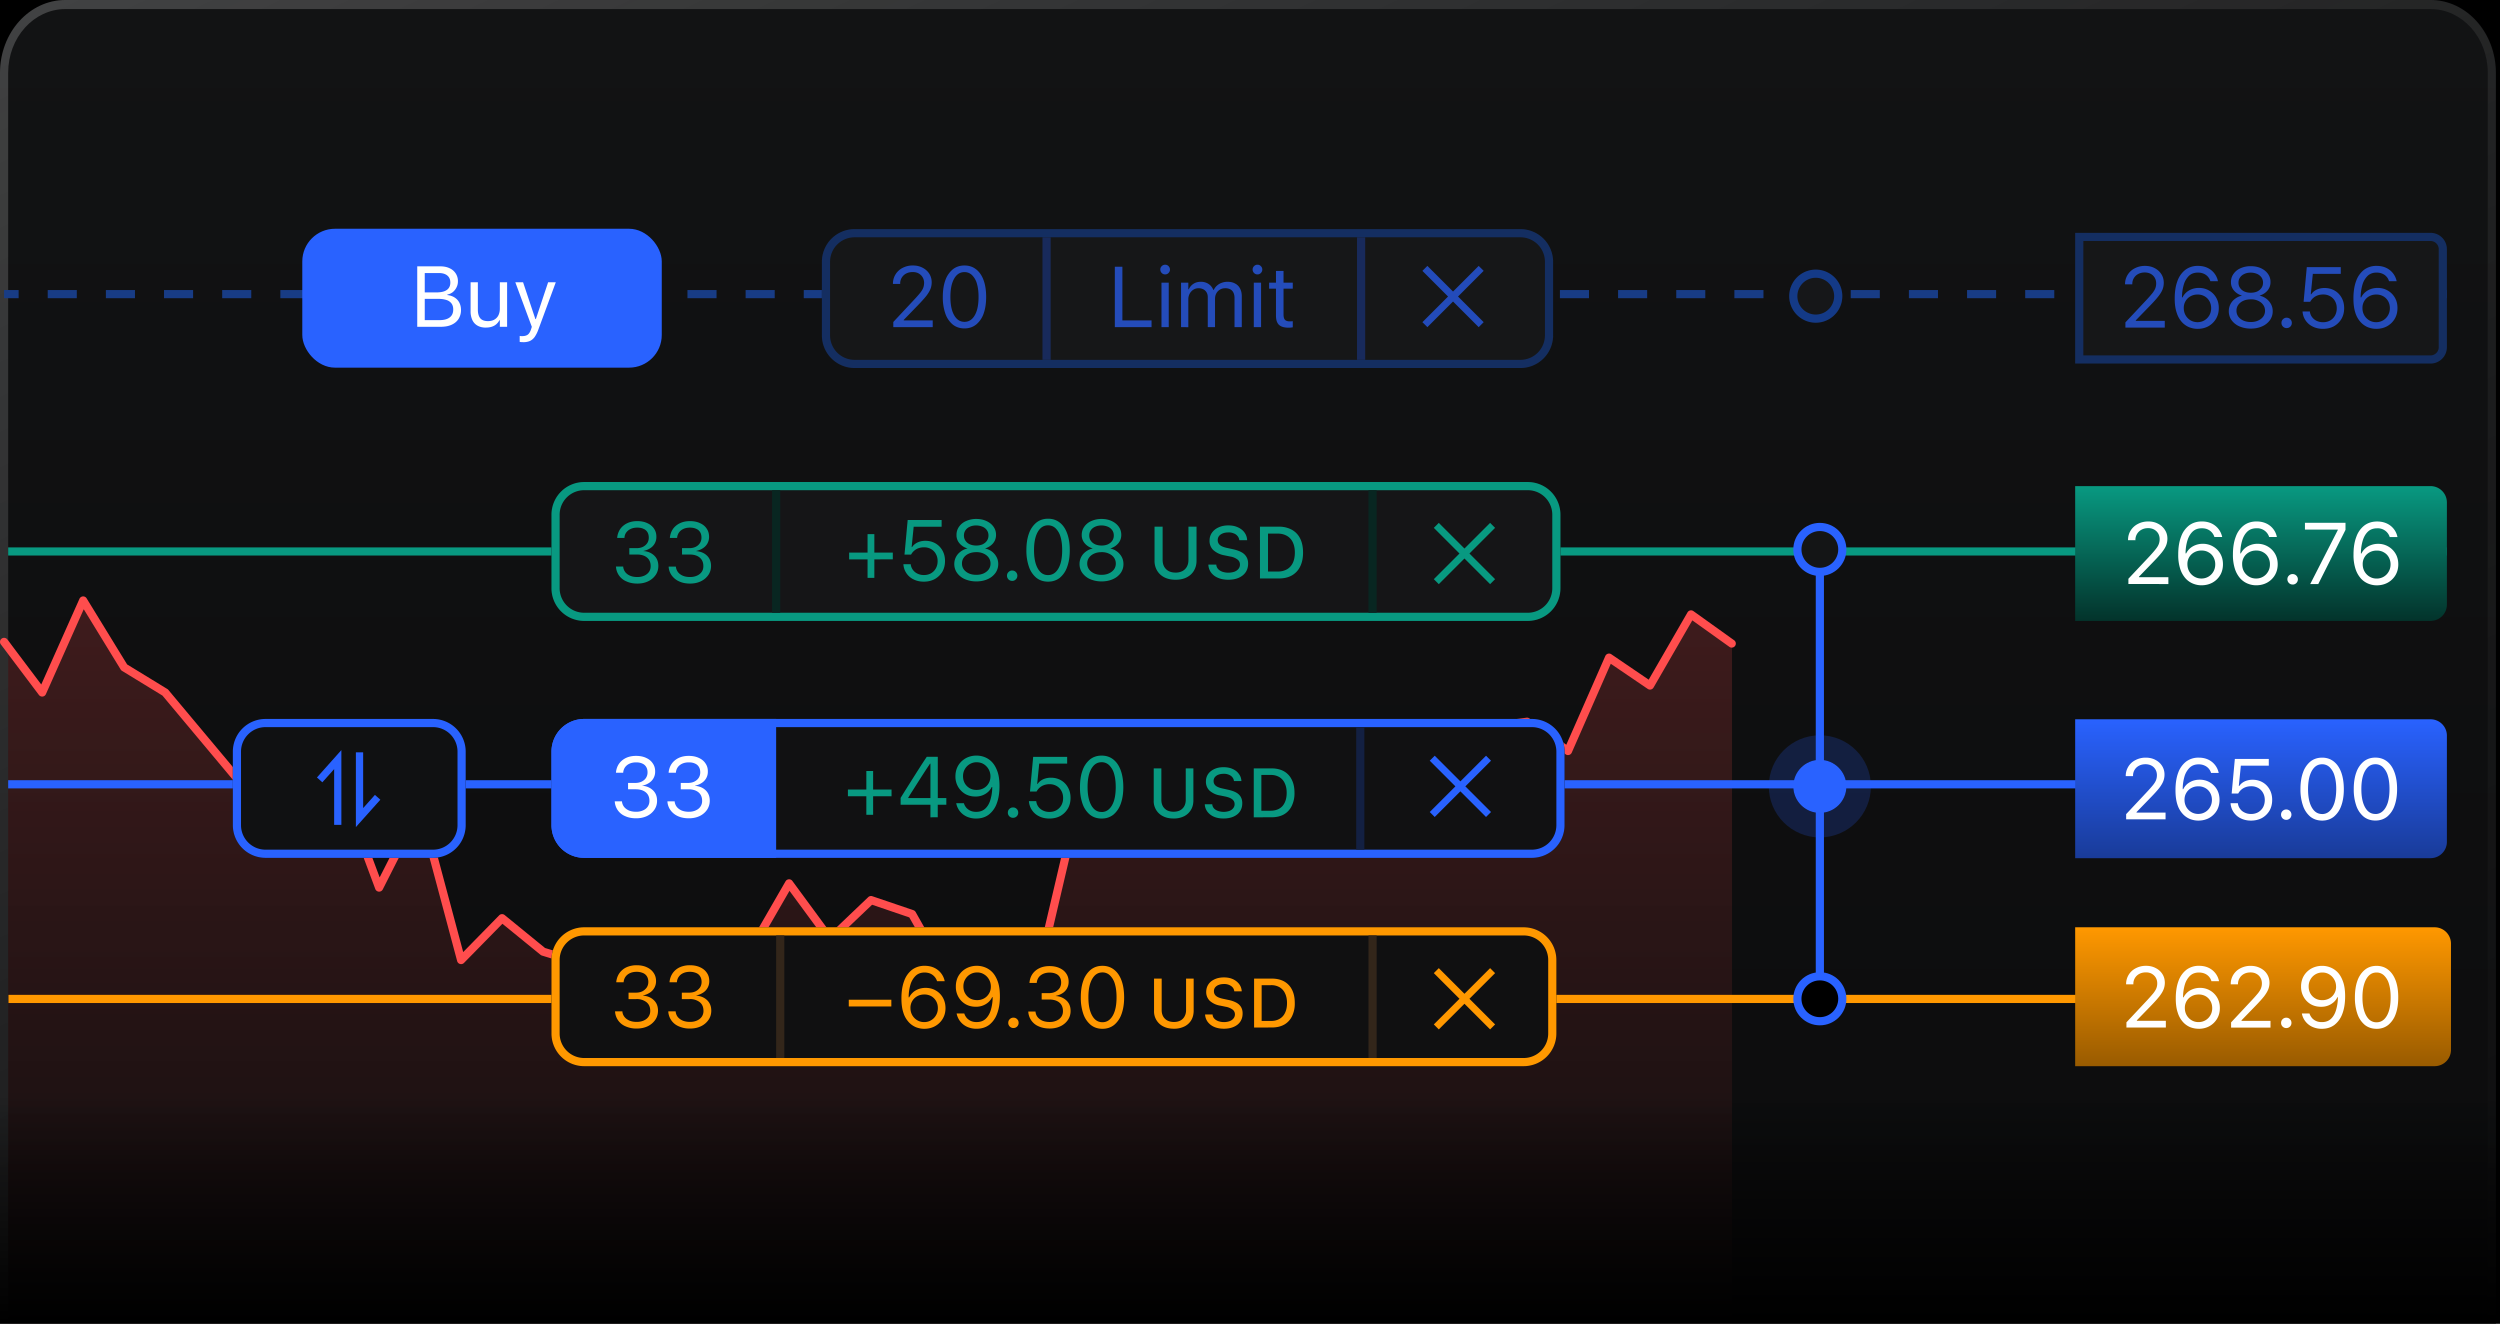 <svg xmlns="http://www.w3.org/2000/svg" width="612" height="324" fill="none" viewBox="0 0 612 324"><path fill="#000" d="M0 0h612v324H0z"/><path fill="url(#acxfwj5w4)" d="M0 18.04C0 8.08 7.16 0 16 0h579c8.84 0 16 8.08 16 18.04V345H0z"/><path fill="url(#bcxfwj5w4)" fill-opacity=".2" fill-rule="evenodd" d="M595 2.22H16C8.27 2.22 2 9.2 2 17.78v320h607v-320c0-8.6-6.27-15.56-14-15.56M16 0C7.16 0 0 7.96 0 17.78V340h611V17.78C611 7.96 603.84 0 595 0z"/><path fill="url(#ccxfwj5w4)" fill-opacity=".2" d="M10.32 169.55 2 156.65V372h422V157.6l-10.06-7.18-10.06 17.43-10.06-6.84-10.06 22.9-10.06-7.18-10.07 1.37-10.06 11.27-10.06-1.02-10.06 12.98-10.06-9.3-10.06 2.74-10.06-2.73-10.06 5.53-10.06 6.16-10.06.2-10.07-5.13-10.06 42.85-10.06-5.46-10.06 5.47-10.06-17.77-10.06-3.42-10.06 9.57-10.06-13.67-10.06 17.43-10.06-.69-10.07 13.06-10.06-6.84-10.06-3.14-10.06-3.08-10.06-8.2-10.06 10.25-10.06-37.59-10.06 19.82-10.06-27-10.07-11.71L61.8 196.2l-21.3-26.66-10.05-6.15L20.39 147z"/><path fill="#FF4D4D" d="M20.3 146a1 1 0 0 1 .91.48l9.91 16.17 9.83 6.01a1 1 0 0 1 .25.21l21.32 25.48 9.33-17.2a1 1 0 0 1 1.67-.15l10.03 12.7a1 1 0 0 1 .15.28l9.24 24.8 9-17.74a1 1 0 0 1 1.87.2l9.58 35.82 8.8-8.98a1 1 0 0 1 1.36-.07l9.88 8.06 9.85 3.01 10.04 3.14a1 1 0 0 1 .26.13l9.26 6.3 9.46-12.3a1 1 0 0 1 .86-.38l9.41.64 9.73-16.86a1 1 0 0 1 1.67-.1l9.37 12.74 9.2-8.77a1 1 0 0 1 1.02-.22l10.04 3.41a1 1 0 0 1 .55.45l9.55 16.89 9.17-4.99a1 1 0 0 1 .95 0l8.89 4.83 9.74-41.5a1 1 0 0 1 1.42-.66l9.82 5 9.51-.2 9.8-6 .05-.02 10.03-5.52a1 1 0 0 1 .75-.1l9.77 2.66 9.77-2.65a1 1 0 0 1 .95.23l9.23 8.54 9.37-12.1a1 1 0 0 1 .9-.39l9.52.97 9.7-10.87a1 1 0 0 1 .6-.33l10.04-1.36a1 1 0 0 1 .72.18l9.03 6.44 9.55-21.72a1 1 0 0 1 1.47-.43l9.15 6.22 9.5-16.47a1 1 0 0 1 1.45-.31l10.03 7.18a1 1 0 0 1-1.16 1.62l-9.14-6.53-9.49 16.44a1 1 0 0 1-1.43.33l-9.04-6.15-9.55 21.75a1 1 0 0 1-1.5.42l-9.71-6.94-9.28 1.27-9.79 10.98a1 1 0 0 1-.85.33l-9.48-.97-9.7 12.52a1 1 0 0 1-1.46.13l-9.63-8.9-9.5 2.58a1 1 0 0 1-.53 0l-9.65-2.63-9.66 5.32-10.02 6.13a1 1 0 0 1-.5.15l-10.03.2a1 1 0 0 1-.48-.1l-8.9-4.54-9.74 41.54a1 1 0 0 1-1.45.65l-9.56-5.2-9.56 5.2a1 1 0 0 1-1.35-.4l-9.85-17.4-9.1-3.1-9.6 9.14a1 1 0 0 1-1.5-.13l-9.12-12.41-9.27 16.07a1 1 0 0 1-.94.5l-9.5-.65-9.71 12.61a1 1 0 0 1-1.35.22l-9.92-6.74-9.89-3.1-10.03-3.07a1 1 0 0 1-.34-.18l-9.33-7.6-9.4 9.58a1 1 0 0 1-1.68-.45l-9.36-35-8.85 17.46a1 1 0 0 1-1.83-.1l-9.98-26.8-9-11.4-9.32 17.17a1 1 0 0 1-1.64.17l-22.16-26.49-9.9-6.05a1 1 0 0 1-.33-.33l-9.04-14.76-9.26 20.78a1 1 0 0 1-1.72.2L.2 157.74a1 1 0 0 1 1.6-1.2l8.3 11.02 9.35-20.97a1 1 0 0 1 .84-.59"/><path fill="#2962FF" d="M444.5 140h2v103h-2z"/><path fill="#2962FF" d="M2 191h594v2H2z"/><path fill="#101112" d="M57 184a8 8 0 0 1 8-8h41a8 8 0 0 1 8 8v18a8 8 0 0 1-8 8H65a8 8 0 0 1-8-8z"/><path fill="#2962FF" fill-rule="evenodd" d="M106 178H65a6 6 0 0 0-6 6v18a6 6 0 0 0 6 6h41a6 6 0 0 0 6-6v-18a6 6 0 0 0-6-6m-41-2a8 8 0 0 0-8 8v18a8 8 0 0 0 8 8h41a8 8 0 0 0 8-8v-18a8 8 0 0 0-8-8z"/><path fill="#2962FF" d="m83.57 183.62-5.98 6.7 1.32 1.19 2.89-3.23v13.64h1.77zM87.12 202.47l5.99-6.7-1.33-1.18-2.88 3.23v-13.65h-1.78z"/><path fill="#111112" d="M135 184a8 8 0 0 1 8-8h232a8 8 0 0 1 8 8v18a8 8 0 0 1-8 8H143a8 8 0 0 1-8-8z"/><path fill="#2962FF" fill-rule="evenodd" d="M375 178H143a6 6 0 0 0-6 6v18a6 6 0 0 0 6 6h232a6 6 0 0 0 6-6v-18a6 6 0 0 0-6-6m-232-2a8 8 0 0 0-8 8v18a8 8 0 0 0 8 8h232a8 8 0 0 0 8-8v-18a8 8 0 0 0-8-8z"/><path fill="#2962FF" d="M135 184a8 8 0 0 1 8-8h47v34h-47a8 8 0 0 1-8-8z"/><path fill="#fff" d="M155.72 200.32q-1.53 0-2.66-.52a4.11 4.11 0 0 1-2.56-3.52l-.02-.12h1.78v.1q.1.73.53 1.28.45.55 1.2.88.75.3 1.73.3a4 4 0 0 0 1.7-.34q.75-.33 1.15-.93.41-.6.41-1.38v-.02q0-1.37-.91-2.1-.9-.73-2.46-.73h-1.86v-1.56h1.78q.88 0 1.56-.33.68-.34 1.05-.91.38-.59.38-1.33v-.02q0-.78-.33-1.32a2 2 0 0 0-.96-.83q-.63-.3-1.53-.29-.87 0-1.56.3-.67.3-1.08.83-.41.55-.5 1.3v.1h-1.78l.01-.1q.13-1.22.76-2.12.65-.9 1.7-1.4 1.07-.5 2.45-.5 1.43 0 2.46.49 1.06.47 1.63 1.34.6.85.59 1.98v.02a3.2 3.2 0 0 1-1.51 2.8q-.71.47-1.63.66v.04a4 4 0 0 1 2.61 1.1q1 .96 1 2.53v.03q0 1.23-.66 2.2a4.6 4.6 0 0 1-1.82 1.54q-1.17.55-2.65.55M168.62 200.32q-1.52 0-2.66-.52a4.5 4.5 0 0 1-1.8-1.44 4 4 0 0 1-.77-2.08v-.12h1.77v.1q.1.73.53 1.28.45.55 1.2.88.75.3 1.73.3t1.7-.34q.75-.33 1.15-.93.41-.6.41-1.38v-.02q0-1.37-.91-2.1-.9-.73-2.46-.73h-1.86v-1.56h1.78q.87 0 1.56-.33.67-.34 1.05-.91.38-.59.38-1.33v-.02q0-.78-.33-1.32a2 2 0 0 0-.96-.83q-.63-.3-1.53-.29-.87 0-1.56.3-.67.3-1.08.83-.41.55-.5 1.3v.1h-1.78v-.1q.14-1.22.77-2.12.65-.9 1.7-1.4 1.07-.5 2.45-.5 1.42 0 2.46.49 1.06.47 1.63 1.34.6.85.59 1.98v.02a3.2 3.2 0 0 1-1.51 2.8q-.71.47-1.63.66v.04q1.62.14 2.61 1.1 1 .96 1 2.53v.03a4 4 0 0 1-.66 2.2 4.6 4.6 0 0 1-1.82 1.54q-1.17.55-2.65.55"/><path fill="#089981" d="M207.57 194.93v-1.66h10.68v1.66zm4.51 4.53v-10.72h1.66v10.72zM227.77 200.08V197h-7.3v-1.68a847 847 0 0 1 5.11-8.1q.65-1 1.29-1.95h2.7v10.09h2.09V197h-2.1v3.06zm-5.44-4.71h5.44v-8.43h-.1l-1.06 1.6-1.08 1.67-2.16 3.4q-.54.83-1.04 1.67zM239.09 184.97q1.02 0 2 .39a5 5 0 0 1 1.8 1.25q.8.87 1.3 2.3.49 1.4.49 3.5v.02q0 2.5-.69 4.3a6 6 0 0 1-1.95 2.7q-1.27.95-3.07.95a5.5 5.5 0 0 1-2.26-.45 4.5 4.5 0 0 1-2.6-3.17l-.03-.13h1.87l.04.11q.22.62.64 1.07.42.44 1.01.69t1.35.24q1.35 0 2.2-.79.84-.78 1.24-2.09a11 11 0 0 0 .47-3.1v-.25l-.44-2.45q0-.97-.45-1.75t-1.2-1.25q-.75-.45-1.7-.46a3.3 3.3 0 0 0-2.91 1.67q-.45.77-.45 1.72v.03q0 .96.43 1.73.43.75 1.18 1.19t1.72.43q.96 0 1.72-.42.77-.43 1.21-1.18.45-.75.45-1.7v-.01h.6v2.6h-.29q-.28.63-.84 1.16a4.5 4.5 0 0 1-3.17 1.17q-1.4 0-2.5-.64a5 5 0 0 1-1.73-1.76 5 5 0 0 1-.64-2.53v-.02q0-1.47.67-2.62a5 5 0 0 1 1.85-1.8 5.4 5.4 0 0 1 2.68-.65M247.99 200.2a1.25 1.25 0 0 1-1.27-1.27q0-.54.37-.9.38-.37.9-.37.53 0 .9.36.37.38.37.9a1.25 1.25 0 0 1-1.27 1.28M256.88 200.38q-1.4 0-2.48-.54a4.39 4.39 0 0 1-2.51-3.61l-.02-.11h1.8l.01.08q.1.72.52 1.3a3 3 0 0 0 1.13.92q.7.34 1.57.34.99 0 1.74-.43.75-.45 1.18-1.2.43-.77.43-1.77v-.02q0-.97-.43-1.74a3 3 0 0 0-1.18-1.2 3.4 3.4 0 0 0-1.7-.43 4 4 0 0 0-1.38.23 3.3 3.3 0 0 0-1.8 1.56h-1.62l.78-8.48h8.32v1.65h-6.84l-.5 4.98h.1q.34-.5.84-.84t1.1-.51q.63-.18 1.3-.18 1.41 0 2.5.64 1.09.63 1.7 1.75.63 1.11.63 2.54v.02q0 1.49-.67 2.63a5 5 0 0 1-1.83 1.79q-1.17.63-2.7.63M269.68 200.38q-1.67 0-2.85-.93a6 6 0 0 1-1.82-2.67 12 12 0 0 1-.63-4.1v-.02q0-2.37.63-4.09a6 6 0 0 1 1.82-2.66q1.19-.94 2.85-.94 1.65 0 2.85.94 1.19.94 1.82 2.66t.64 4.1v.01q0 2.37-.64 4.1a6 6 0 0 1-1.82 2.67q-1.2.93-2.85.93m0-1.6q1.08 0 1.85-.75.78-.75 1.2-2.1.4-1.38.4-3.25v-.02q0-1.88-.4-3.23a4.7 4.7 0 0 0-1.2-2.1 2.6 2.6 0 0 0-1.85-.74q-1.1 0-1.86.74-.76.75-1.18 2.1-.4 1.35-.4 3.23v.02q0 1.88.4 3.24.42 1.37 1.18 2.11.76.75 1.86.74M287.29 200.37q-1.5 0-2.59-.56a4.1 4.1 0 0 1-2.27-3.86v-7.85h1.87v7.7q0 .87.35 1.53.36.65 1.02 1.02.68.36 1.62.36.96 0 1.62-.36.66-.37 1.01-1.02.35-.66.35-1.52v-7.71h1.87v7.85q0 1.32-.6 2.31a4 4 0 0 1-1.66 1.55 5.6 5.6 0 0 1-2.59.56M299.54 200.37q-1.35 0-2.36-.43a4 4 0 0 1-1.58-1.2q-.58-.76-.67-1.76v-.1h1.83v.08q.07.54.43.94.37.4 1 .62a4.3 4.3 0 0 0 2.78-.01q.6-.24.92-.67.34-.42.34-.97 0-.7-.52-1.15-.53-.46-1.71-.72l-1.31-.27a5 5 0 0 1-2.65-1.24 3 3 0 0 1-.83-2.18q0-1.05.55-1.84.56-.78 1.54-1.22.97-.45 2.25-.44 1.26 0 2.21.44.96.42 1.5 1.18.57.75.63 1.68v.1h-1.81l-.02-.1a1.7 1.7 0 0 0-.4-.87q-.33-.39-.87-.6a3 3 0 0 0-1.27-.21q-.7 0-1.24.21a2 2 0 0 0-.87.6 1.5 1.5 0 0 0-.32.97q0 .67.5 1.12.52.44 1.68.69l1.3.29q1.26.27 2.04.7.78.44 1.14 1.1.36.63.36 1.52 0 1.15-.56 2-.55.82-1.59 1.28-1.02.45-2.42.46M306.92 200.08V188.1h4.32q1.79 0 3.05.7a4.7 4.7 0 0 1 1.92 2.04q.68 1.32.68 3.2v.03a7 7 0 0 1-.68 3.24 4.7 4.7 0 0 1-1.92 2.06q-1.25.7-3.05.7zm1.86-1.62h2.26q1.25 0 2.13-.51.89-.51 1.34-1.5.47-.98.47-2.36v-.02q0-1.37-.48-2.35a3.3 3.3 0 0 0-1.34-1.5 4 4 0 0 0-2.12-.51h-2.26z"/><path fill="#2962FF" d="m365 186.22-1.22-1.22-6.28 6.28-6.28-6.28-1.22 1.22 6.28 6.28-6.28 6.28 1.22 1.22 6.28-6.28 6.28 6.28 1.22-1.22-6.28-6.28z"/><path fill="#132042" d="M332 178h2v30h-2z"/><circle cx="445.5" cy="192.5" r="9.5" stroke="#2962FF" stroke-width="6" opacity=".2"/><circle cx="445.5" cy="192.5" r="5.5" fill="#2962FF" stroke="#2962FF" stroke-width="2"/><path fill="url(#dcxfwj5w4)" d="M508 176.08h87a4 4 0 0 1 4 4v26a4 4 0 0 1-4 4h-87z"/><path fill="#fff" d="M520.48 200.58v-1.28l5.08-5.42a32 32 0 0 0 1.5-1.7q.54-.68.74-1.22.21-.55.21-1.18v-.02q0-.77-.35-1.38t-.97-.95-1.47-.35q-.9 0-1.59.37a2.7 2.7 0 0 0-1.46 2.51v.03h-1.77l-.02-.03a4.3 4.3 0 0 1 2.4-3.9 5.3 5.3 0 0 1 2.5-.59q1.32 0 2.35.54 1.05.54 1.64 1.47.6.93.6 2.12v.02q0 .84-.29 1.6-.3.78-1.03 1.73-.75.94-2.1 2.32l-3.91 4.03.49-.95v.95l-.48-.38h7.58v1.66zm17.66.3q-1.02 0-2.02-.38a5 5 0 0 1-1.79-1.26 6 6 0 0 1-1.3-2.28q-.47-1.43-.47-3.51v-.02q0-2.51.67-4.29a6 6 0 0 1 1.95-2.72 5 5 0 0 1 3.09-.95q1.25 0 2.24.45a4.6 4.6 0 0 1 2.6 3.17l.04.13h-1.87l-.04-.1a2.84 2.84 0 0 0-1.65-1.75q-.6-.26-1.34-.26-1.36 0-2.2.8a5 5 0 0 0-1.26 2.08 11 11 0 0 0-.46 3.11v.25l.44 2.45q0 .96.44 1.75.45.78 1.21 1.24t1.7.46 1.7-.45q.76-.44 1.2-1.22.45-.78.46-1.72v-.02q0-.97-.43-1.74-.42-.75-1.18-1.18a3.4 3.4 0 0 0-1.72-.43q-.96 0-1.73.43a3.2 3.2 0 0 0-1.65 2.87h-.62v-2.6h.31q.3-.62.84-1.15.57-.52 1.37-.85a5 5 0 0 1 1.8-.32 4.8 4.8 0 0 1 4.24 2.4q.63 1.1.63 2.53v.02q0 1.46-.67 2.61a5 5 0 0 1-1.85 1.8q-1.17.65-2.68.65m12.9 0q-1.39 0-2.48-.54a4.39 4.39 0 0 1-2.51-3.6l-.01-.12h1.8v.08q.1.72.53 1.3.42.6 1.13.92.69.34 1.56.34.99 0 1.75-.43.75-.45 1.18-1.2.42-.77.43-1.77v-.02q0-.97-.43-1.74a3 3 0 0 0-1.18-1.2 3.4 3.4 0 0 0-1.71-.43q-.75 0-1.38.23a3.3 3.3 0 0 0-1.8 1.56h-1.61l.78-8.48h8.31v1.65h-6.84l-.5 4.98h.11q.34-.5.83-.84.5-.34 1.11-.51.62-.18 1.3-.18 1.4 0 2.5.64 1.08.63 1.7 1.75.62 1.11.62 2.54v.02q0 1.49-.66 2.63a5 5 0 0 1-1.84 1.79q-1.17.63-2.69.63m8.63-.18q-.52 0-.9-.37a1.3 1.3 0 0 1-.37-.9q0-.54.37-.9.38-.37.9-.37t.9.36q.37.38.37.9a1.25 1.25 0 0 1-1.27 1.28m8.79.18q-1.66 0-2.86-.93a6 6 0 0 1-1.81-2.67 12 12 0 0 1-.64-4.1v-.02q0-2.37.64-4.09a6 6 0 0 1 1.81-2.66q1.2-.94 2.86-.94 1.65 0 2.84.94 1.2.94 1.83 2.66t.64 4.1v.01q0 2.37-.64 4.1a6 6 0 0 1-1.83 2.67q-1.19.93-2.84.93m0-1.6q1.08 0 1.85-.75.78-.75 1.19-2.1.4-1.38.41-3.25v-.02q0-1.88-.41-3.23a4.7 4.7 0 0 0-1.19-2.1 2.6 2.6 0 0 0-1.85-.74q-1.1 0-1.86.74-.76.75-1.18 2.1-.4 1.35-.41 3.23v.02q0 1.88.4 3.24.42 1.37 1.19 2.12.76.73 1.86.73m13.04 1.6q-1.66 0-2.85-.93a6 6 0 0 1-1.82-2.67 12 12 0 0 1-.63-4.1v-.02q0-2.37.63-4.09a6 6 0 0 1 1.82-2.66q1.19-.94 2.85-.94 1.65 0 2.85.94t1.82 2.66q.64 1.72.64 4.1v.01q0 2.37-.64 4.1a6 6 0 0 1-1.82 2.67q-1.2.93-2.85.93m0-1.6q1.08 0 1.85-.75.78-.75 1.2-2.1.4-1.38.4-3.25v-.02q0-1.88-.4-3.23a4.7 4.7 0 0 0-1.2-2.1 2.6 2.6 0 0 0-1.85-.74q-1.1 0-1.86.74-.76.75-1.18 2.1-.4 1.35-.4 3.23v.02q0 1.88.4 3.24.42 1.37 1.18 2.12.77.73 1.86.73"/><path fill="#FF9800" d="M2.08 243.54h596v2h-596z"/><path fill="#101011" d="M135 235a8 8 0 0 1 8-8h230a8 8 0 0 1 8 8v18a8 8 0 0 1-8 8H143a8 8 0 0 1-8-8z"/><path fill="#FF9800" fill-rule="evenodd" d="M373 229H143a6 6 0 0 0-6 6v18a6 6 0 0 0 6 6h230a6 6 0 0 0 6-6v-18a6 6 0 0 0-6-6m-230-2a8 8 0 0 0-8 8v18a8 8 0 0 0 8 8h230a8 8 0 0 0 8-8v-18a8 8 0 0 0-8-8z"/><path fill="#33261A" d="M190 229h2v30h-2zM335 229h2v30h-2z"/><path fill="#FF9800" d="M155.87 251.79a6.4 6.4 0 0 1-2.7-.53 4.17 4.17 0 0 1-2.6-3.57l-.01-.12h1.8v.1q.09.75.54 1.3.45.56 1.21.88t1.76.31q.98 0 1.73-.34t1.16-.94q.42-.62.42-1.4v-.03q0-1.38-.93-2.12a3.8 3.8 0 0 0-2.5-.75h-1.88V243h1.8q.9 0 1.58-.33a3 3 0 0 0 1.07-.93q.39-.6.39-1.34v-.02q0-.79-.33-1.34a2 2 0 0 0-.98-.84 4 4 0 0 0-1.55-.3q-.89 0-1.58.3t-1.1.85-.5 1.3l-.01.11h-1.8v-.1q.14-1.23.78-2.14a4.4 4.4 0 0 1 1.72-1.43 6 6 0 0 1 2.49-.5q1.44 0 2.5.5 1.06.48 1.65 1.36.6.86.6 2v.02a3.3 3.3 0 0 1-1.54 2.84 5 5 0 0 1-1.65.68v.04q1.65.14 2.65 1.11 1.02.97 1.02 2.57v.02q0 1.25-.68 2.24a4.7 4.7 0 0 1-1.85 1.56q-1.18.56-2.68.56M168.9 251.79a6.4 6.4 0 0 1-2.7-.53 4.17 4.17 0 0 1-2.6-3.57v-.12h1.8v.1q.1.75.53 1.3.47.56 1.22.88.76.31 1.76.31.99 0 1.72-.34.76-.34 1.17-.94.41-.62.41-1.4v-.03q0-1.38-.92-2.12a3.8 3.8 0 0 0-2.5-.75h-1.88V243h1.8q.9 0 1.58-.33a3 3 0 0 0 1.07-.93q.39-.6.39-1.34v-.02q0-.79-.34-1.34a2 2 0 0 0-.97-.84 4 4 0 0 0-1.55-.3q-.9 0-1.58.3-.7.3-1.1.85-.42.55-.5 1.3l-.01.11h-1.8v-.1q.14-1.23.78-2.14a4.4 4.4 0 0 1 1.72-1.43 6 6 0 0 1 2.49-.5q1.44 0 2.5.5 1.06.48 1.65 1.36.6.86.59 2v.02a3.3 3.3 0 0 1-1.53 2.84 5 5 0 0 1-1.65.68v.04q1.65.14 2.65 1.11 1.02.97 1.02 2.57v.02q0 1.25-.68 2.24a4.7 4.7 0 0 1-1.85 1.56q-1.18.56-2.68.56M207.78 246.39v-1.66h10.42v1.66zM226.26 251.85q-1.03 0-2.02-.38a5 5 0 0 1-1.8-1.27 6 6 0 0 1-1.29-2.28q-.48-1.43-.48-3.5v-.03q0-2.5.68-4.29a6 6 0 0 1 1.94-2.72 5 5 0 0 1 3.09-.95q1.25 0 2.25.45a4.6 4.6 0 0 1 2.6 3.17l.03.14h-1.87l-.04-.12a3 3 0 0 0-1.65-1.75q-.6-.24-1.34-.25-1.36 0-2.2.8a5 5 0 0 0-1.26 2.09 11 11 0 0 0-.46 3.1v.25l.44 2.45q0 .96.44 1.75.45.78 1.21 1.24.77.46 1.7.46.95 0 1.7-.45.76-.44 1.2-1.22.46-.78.46-1.72v-.02q0-.98-.43-1.73-.42-.75-1.18-1.2a3.4 3.4 0 0 0-1.71-.42q-.97 0-1.74.43a3.2 3.2 0 0 0-1.65 2.87h-.61v-2.6h.3q.3-.62.85-1.14.56-.54 1.36-.85a5 5 0 0 1 1.8-.33q1.4 0 2.5.64 1.11.64 1.74 1.76t.64 2.53v.02q0 1.47-.68 2.61a5 5 0 0 1-1.85 1.8q-1.17.66-2.67.66M239.19 236.43q1 0 2 .4a5 5 0 0 1 1.8 1.24q.8.88 1.3 2.3.48 1.41.49 3.5v.02q0 2.5-.7 4.3a6 6 0 0 1-1.94 2.71q-1.27.94-3.08.94a5.5 5.5 0 0 1-2.25-.45 4.5 4.5 0 0 1-2.6-3.16l-.03-.14h1.87l.04.12q.22.6.64 1.06.42.44 1.01.69t1.34.24q1.36 0 2.2-.78.85-.8 1.25-2.1a11 11 0 0 0 .47-3.1v-.25l-.44-2.45q0-.97-.45-1.74-.45-.8-1.2-1.25a3 3 0 0 0-1.7-.47 3.3 3.3 0 0 0-2.92 1.68q-.45.75-.45 1.72v.02q0 .98.44 1.73.43.75 1.17 1.19.76.43 1.73.43a3.5 3.5 0 0 0 1.72-.42q.76-.43 1.2-1.18.46-.75.46-1.7v-.01h.6v2.6h-.3q-.27.63-.83 1.16a4.5 4.5 0 0 1-3.17 1.17q-1.4 0-2.5-.63a4.7 4.7 0 0 1-1.74-1.77 5 5 0 0 1-.63-2.53v-.02q0-1.47.66-2.62a5 5 0 0 1 1.86-1.8 5.4 5.4 0 0 1 2.68-.65M248.09 251.66a1.25 1.25 0 0 1-1.27-1.27q0-.54.37-.9.38-.37.9-.37.53 0 .9.37.37.36.37.9a1.25 1.25 0 0 1-1.27 1.27M256.96 251.78q-1.53 0-2.67-.52a4.12 4.12 0 0 1-2.56-3.52l-.01-.12h1.77l.01.1q.09.73.52 1.28.45.55 1.2.88.75.3 1.74.3a4 4 0 0 0 1.7-.34q.74-.33 1.15-.93t.4-1.38v-.02q0-1.36-.9-2.1-.9-.73-2.47-.73H255v-1.56h1.77q.88 0 1.56-.33.67-.33 1.06-.91.38-.6.38-1.32v-.03q0-.78-.33-1.32a2 2 0 0 0-.97-.83q-.62-.29-1.52-.29-.87 0-1.56.3-.68.3-1.09.83-.4.55-.5 1.3v.1H252l.02-.1q.12-1.22.75-2.12.65-.9 1.7-1.4 1.07-.5 2.46-.5 1.41 0 2.46.49 1.06.48 1.63 1.34.58.85.58 1.98v.02a3.2 3.2 0 0 1-1.5 2.8q-.72.47-1.64.66v.05a4 4 0 0 1 2.62 1.1q1 .94 1 2.53v.02q0 1.23-.66 2.2a4.6 4.6 0 0 1-1.83 1.54q-1.15.55-2.64.55M269.88 251.85q-1.67 0-2.85-.94a6 6 0 0 1-1.82-2.66 12 12 0 0 1-.63-4.1v-.03q0-2.37.63-4.09a6 6 0 0 1 1.82-2.65q1.19-.95 2.85-.95 1.65 0 2.85.95 1.19.93 1.82 2.65t.64 4.1v.01q0 2.37-.64 4.1a6 6 0 0 1-1.82 2.67q-1.2.94-2.85.94m0-1.61q1.08 0 1.85-.74.78-.75 1.2-2.12.4-1.35.4-3.24v-.02q0-1.87-.4-3.23a4.7 4.7 0 0 0-1.2-2.1 2.6 2.6 0 0 0-1.85-.74q-1.1 0-1.86.74-.76.75-1.18 2.1-.4 1.35-.4 3.23v.02q0 1.89.4 3.24.42 1.37 1.18 2.12.76.74 1.86.74M287.37 251.83q-1.5 0-2.6-.56a4.1 4.1 0 0 1-2.26-3.86v-7.85h1.87v7.71q0 .87.35 1.52.36.66 1.02 1.02.67.36 1.62.37.94 0 1.62-.37.66-.36 1-1.02.36-.66.36-1.52v-7.71h1.86v7.85q0 1.32-.58 2.32a4 4 0 0 1-1.67 1.54 5.6 5.6 0 0 1-2.6.56M299.62 251.83q-1.35 0-2.36-.43a4 4 0 0 1-1.58-1.2 3.3 3.3 0 0 1-.67-1.76v-.1h1.83v.08q.06.55.43.94.37.4 1 .63a4.3 4.3 0 0 0 2.78-.02q.59-.24.92-.67.33-.42.34-.97 0-.7-.53-1.15a4 4 0 0 0-1.7-.72l-1.32-.27a5 5 0 0 1-2.65-1.23 3 3 0 0 1-.83-2.19q.02-1.04.56-1.83.55-.8 1.54-1.23.97-.44 2.25-.44 1.26 0 2.21.44a4 4 0 0 1 1.5 1.18q.56.75.63 1.68v.11h-1.81l-.02-.1a1.7 1.7 0 0 0-.4-.88q-.33-.37-.88-.6a3 3 0 0 0-1.26-.21q-.7 0-1.24.21a2 2 0 0 0-.88.6 1.5 1.5 0 0 0-.31.97v.01q0 .66.5 1.11.52.45 1.67.7l1.31.28a7 7 0 0 1 2.04.7q.78.44 1.14 1.1.36.63.36 1.52v.01q0 1.15-.56 1.99-.56.83-1.59 1.28-1.04.46-2.42.46M307 251.54v-11.98h4.32q1.78 0 3.05.7a4.7 4.7 0 0 1 1.92 2.04q.67 1.32.67 3.21v.02a7 7 0 0 1-.67 3.24 4.7 4.7 0 0 1-1.92 2.06q-1.26.7-3.05.7zm1.85-1.61h2.26q1.26 0 2.13-.52.9-.51 1.35-1.5.47-.97.47-2.36v-.01q0-1.37-.48-2.36a3.3 3.3 0 0 0-1.34-1.5 4 4 0 0 0-2.13-.51h-2.26zM366 238.22l-1.22-1.22-6.28 6.28-6.28-6.28-1.22 1.22 6.28 6.28-6.28 6.28 1.22 1.22 6.28-6.28 6.28 6.28 1.22-1.22-6.28-6.28z"/><circle cx="445.5" cy="244.5" r="5.5" fill="#000" stroke="#2962FF" stroke-width="2"/><path fill="url(#ecxfwj5w4)" d="M508 227h88a4 4 0 0 1 4 4v26a4 4 0 0 1-4 4h-88z"/><path fill="#fff" d="M520.55 251.54v-1.27l5.09-5.43q.96-1.04 1.5-1.7.53-.68.74-1.22t.21-1.18v-.02q0-.77-.35-1.37t-.97-.96-1.47-.35q-.9 0-1.59.37a2.7 2.7 0 0 0-1.46 2.51v.04h-1.78v-.04a4.3 4.3 0 0 1 2.38-3.9 5.3 5.3 0 0 1 2.51-.59q1.32 0 2.35.55 1.05.53 1.64 1.46.6.94.6 2.13v.02q0 .82-.3 1.6-.28.75-1.03 1.72-.74.94-2.09 2.33l-3.91 4.03.49-.96v.96l-.49-.38h7.58v1.65zm17.67.3q-1.02 0-2.02-.37a5 5 0 0 1-1.8-1.27 6 6 0 0 1-1.28-2.28q-.5-1.43-.49-3.5v-.03q0-2.5.68-4.29a6 6 0 0 1 1.95-2.72 5 5 0 0 1 3.08-.95q1.26 0 2.25.45a4.6 4.6 0 0 1 2.6 3.17l.03.14h-1.86l-.04-.12a2.84 2.84 0 0 0-1.65-1.75q-.6-.24-1.35-.25-1.35 0-2.2.8a5 5 0 0 0-1.25 2.09 11 11 0 0 0-.46 3.1v.25l.44 2.45q0 .96.44 1.75.45.78 1.2 1.24.76.46 1.71.46.93 0 1.7-.45.75-.44 1.2-1.22t.45-1.72v-.02q0-.98-.43-1.73-.42-.75-1.18-1.2a3.4 3.4 0 0 0-1.7-.42q-.98 0-1.74.43a3.2 3.2 0 0 0-1.65 2.87h-.62v-2.6h.31q.3-.62.84-1.14.57-.54 1.37-.85a5 5 0 0 1 1.8-.33 4.8 4.8 0 0 1 4.23 2.4q.64 1.12.64 2.53v.02q0 1.47-.68 2.61a5 5 0 0 1-1.84 1.8q-1.17.66-2.68.66m7.95-.3v-1.27l5.08-5.43a32 32 0 0 0 1.5-1.7q.54-.68.74-1.22.22-.54.22-1.18v-.02q0-.77-.35-1.37a2.5 2.5 0 0 0-.98-.96q-.61-.35-1.46-.35-.9 0-1.6.37-.68.37-1.07 1.03-.39.64-.39 1.48v.04h-1.77l-.01-.04a4.3 4.3 0 0 1 2.38-3.9 5.3 5.3 0 0 1 2.52-.59q1.3 0 2.35.55 1.05.53 1.64 1.46.6.94.6 2.13v.02q0 .82-.3 1.6-.3.75-1.03 1.72-.75.94-2.1 2.33l-3.91 4.03.5-.96v.96l-.5-.38h7.59v1.65zm13.51.12a1.25 1.25 0 0 1-1.27-1.27q0-.54.37-.9.38-.37.9-.37.54 0 .9.37.37.36.37.9a1.25 1.25 0 0 1-1.27 1.27m8.82-15.23q1.02 0 2.01.4a5 5 0 0 1 1.8 1.24q.81.88 1.29 2.3.49 1.4.49 3.5v.02q0 2.5-.69 4.3a6 6 0 0 1-1.95 2.71q-1.27.94-3.07.94a5.5 5.5 0 0 1-2.26-.45 4.5 4.5 0 0 1-2.6-3.16l-.02-.14h1.86l.04.12q.23.6.64 1.06.42.44 1.01.69t1.35.24q1.35 0 2.2-.78.85-.8 1.24-2.1a11 11 0 0 0 .48-3.1v-.25l-.45-2.45q0-.97-.45-1.74-.45-.8-1.2-1.25-.75-.47-1.7-.47a3.3 3.3 0 0 0-2.91 1.68q-.45.75-.45 1.72v.02q0 .98.43 1.73t1.18 1.19q.76.43 1.72.43a3.5 3.5 0 0 0 1.72-.42q.78-.43 1.21-1.18.45-.75.46-1.7v-.01h.6v2.6h-.3q-.27.63-.84 1.16a4.5 4.5 0 0 1-3.17 1.17q-1.4 0-2.5-.63a4.7 4.7 0 0 1-1.73-1.77 5 5 0 0 1-.64-2.53v-.02q0-1.47.67-2.62a5 5 0 0 1 1.86-1.8 5.4 5.4 0 0 1 2.67-.65m13.28 15.41q-1.66 0-2.85-.93a6 6 0 0 1-1.82-2.66 12 12 0 0 1-.63-4.1v-.03q0-2.37.63-4.09a6 6 0 0 1 1.82-2.65q1.2-.95 2.85-.95t2.85.95 1.83 2.65.63 4.1v.01q0 2.37-.63 4.1a6 6 0 0 1-1.83 2.67q-1.2.94-2.85.94m0-1.6q1.08 0 1.86-.74.77-.75 1.19-2.12.4-1.35.4-3.24v-.02q0-1.87-.4-3.23a4.7 4.7 0 0 0-1.2-2.1 2.6 2.6 0 0 0-1.85-.74q-1.09 0-1.86.74-.76.75-1.17 2.1-.42 1.35-.42 3.23v.02q0 1.89.41 3.24.42 1.37 1.18 2.12.77.74 1.86.74"/><path fill="#089981" d="M2 134h597v2H2z"/><path fill="#151517" d="M135 126a8 8 0 0 1 8-8h231a8 8 0 0 1 8 8v18a8 8 0 0 1-8 8H143a8 8 0 0 1-8-8z"/><path fill="#089981" fill-rule="evenodd" d="M143 120a6 6 0 0 0-6 6v18a6 6 0 0 0 6 6h231a6 6 0 0 0 6-6v-18a6 6 0 0 0-6-6zm0-2a8 8 0 0 0-8 8v18a8 8 0 0 0 8 8h231a8 8 0 0 0 8-8v-18a8 8 0 0 0-8-8z"/><path fill="#089981" d="M156.03 142.86q-1.53 0-2.67-.53a4.12 4.12 0 0 1-2.56-3.52l-.02-.12h1.78v.1q.1.74.53 1.29.45.56 1.2.87t1.74.3a4 4 0 0 0 1.7-.33q.73-.34 1.15-.93.4-.6.4-1.39v-.02q0-1.35-.9-2.09-.9-.75-2.47-.74h-1.85v-1.56h1.77q.88 0 1.56-.32.67-.34 1.06-.92.37-.58.37-1.32v-.02q0-.78-.32-1.32a2 2 0 0 0-.97-.83q-.61-.3-1.53-.3-.87 0-1.55.3t-1.1.84-.48 1.29l-.01.1h-1.78l.01-.1q.13-1.2.76-2.11.65-.9 1.7-1.4 1.07-.51 2.45-.51 1.42 0 2.47.5 1.05.47 1.63 1.34.58.84.58 1.97v.02a3.2 3.2 0 0 1-1.5 2.8q-.72.48-1.64.67v.04a4 4 0 0 1 2.62 1.1q1 .95 1 2.53v.02q0 1.24-.66 2.2a4.6 4.6 0 0 1-1.83 1.54q-1.16.56-2.64.56M168.92 142.86q-1.52 0-2.66-.53a4.5 4.5 0 0 1-1.8-1.43 4 4 0 0 1-.77-2.08v-.12h1.77v.1q.1.72.53 1.28.45.56 1.2.87t1.73.3a4 4 0 0 0 1.7-.33q.75-.34 1.16-.93t.4-1.39v-.02q0-1.35-.9-2.09-.9-.75-2.47-.74h-1.85v-1.56h1.77q.88 0 1.56-.32.68-.34 1.05-.92.38-.58.38-1.32v-.02q0-.78-.32-1.32a2 2 0 0 0-.97-.83q-.63-.3-1.53-.3-.87 0-1.56.3-.67.3-1.08.84-.4.54-.5 1.29v.1h-1.78l.01-.1q.13-1.2.76-2.11.65-.9 1.7-1.4 1.07-.51 2.45-.51 1.42 0 2.47.5 1.05.47 1.63 1.34.57.84.58 1.97v.02a3.2 3.2 0 0 1-1.5 2.8q-.72.48-1.64.67v.04q1.62.14 2.62 1.1 1 .95 1 2.53v.02q0 1.24-.66 2.2a4.6 4.6 0 0 1-1.83 1.54q-1.15.56-2.65.56M207.87 136.94v-1.67h10.69v1.66zm4.51 4.53v-10.72h1.66v10.72zM226.15 142.39q-1.39 0-2.48-.54a4.39 4.39 0 0 1-2.51-3.61l-.01-.12h1.8v.09q.1.7.53 1.3a3 3 0 0 0 1.13.92q.69.34 1.56.34.99 0 1.75-.43.75-.45 1.18-1.21.43-.77.43-1.76v-.03q0-.96-.43-1.73a3 3 0 0 0-1.18-1.2 3.4 3.4 0 0 0-1.71-.43 4 4 0 0 0-1.38.23 3.3 3.3 0 0 0-1.8 1.56h-1.61l.78-8.48h8.31v1.65h-6.84l-.5 4.98h.11q.34-.5.83-.84.5-.34 1.11-.51.61-.18 1.3-.18 1.4 0 2.5.64 1.08.63 1.7 1.75.62 1.1.62 2.53v.03q0 1.49-.66 2.63a5 5 0 0 1-1.84 1.78q-1.17.64-2.69.64M239 142.33a7 7 0 0 1-2.79-.55 4.7 4.7 0 0 1-1.9-1.5 3.7 3.7 0 0 1-.7-2.2v-.02a3.7 3.7 0 0 1 1.53-3.01 4 4 0 0 1 1.66-.77v-.04a4 4 0 0 1-1.93-1.25 3 3 0 0 1-.72-2.04v-.02q0-1.12.63-2a4 4 0 0 1 1.72-1.38 6 6 0 0 1 2.5-.51q1.4 0 2.48.51 1.1.5 1.73 1.39.62.87.62 1.99v.02q0 1.17-.72 2.04a4 4 0 0 1-1.92 1.25v.04a4.1 4.1 0 0 1 2.78 2.1q.4.77.4 1.68v.02a3.7 3.7 0 0 1-.7 2.2 4.6 4.6 0 0 1-1.9 1.5q-1.2.55-2.78.55m0-1.61q1.02 0 1.8-.35.78-.36 1.24-.97.45-.63.45-1.43v-.02q0-.81-.45-1.44-.44-.62-1.23-.98a4 4 0 0 0-1.82-.36q-1.03 0-1.81.36-.8.36-1.24.98-.44.63-.44 1.44v.02q0 .79.45 1.43.45.6 1.24.97.79.35 1.8.35m0-7.17q.88 0 1.56-.3.67-.32 1.06-.88.38-.56.38-1.27v-.02q0-.72-.38-1.27-.38-.56-1.06-.86a4 4 0 0 0-1.57-.32q-.9 0-1.57.32-.68.3-1.05.86-.38.56-.38 1.27v.02q0 .72.38 1.27.38.56 1.05.87.68.3 1.57.31M247.78 142.2q-.53 0-.9-.36a1.3 1.3 0 0 1-.37-.9q0-.54.37-.9.38-.38.9-.38.53 0 .9.37.37.38.37.9 0 .53-.37.9-.38.38-.9.38M256.57 142.39q-1.67 0-2.85-.93a6 6 0 0 1-1.82-2.67 12 12 0 0 1-.64-4.1v-.02q0-2.37.64-4.1a6 6 0 0 1 1.82-2.65q1.19-.94 2.85-.94 1.65 0 2.85.94 1.19.92 1.82 2.66.64 1.72.64 4.09v.02q0 2.37-.64 4.1a6 6 0 0 1-1.82 2.67q-1.2.93-2.85.93m0-1.61q1.08 0 1.85-.74.78-.75 1.2-2.11.4-1.36.4-3.24v-.02q0-1.88-.4-3.23a4.7 4.7 0 0 0-1.2-2.1 2.6 2.6 0 0 0-1.85-.74q-1.1 0-1.86.74t-1.18 2.1q-.4 1.35-.4 3.23v.02q0 1.88.4 3.24.42 1.36 1.18 2.11t1.86.74M269.65 142.33a7 7 0 0 1-2.78-.55 4.7 4.7 0 0 1-1.9-1.5 3.7 3.7 0 0 1-.7-2.2v-.02a3.7 3.7 0 0 1 1.53-3.01 4 4 0 0 1 1.66-.77v-.04a4 4 0 0 1-1.93-1.25 3 3 0 0 1-.72-2.04v-.02q0-1.12.63-2a4 4 0 0 1 1.72-1.38 6 6 0 0 1 2.5-.51q1.4 0 2.48.51 1.09.5 1.73 1.39.62.87.62 1.99v.02q0 1.17-.72 2.04a4 4 0 0 1-1.92 1.25v.04a4.1 4.1 0 0 1 2.77 2.1q.4.77.4 1.68v.02a3.7 3.7 0 0 1-.68 2.2 4.6 4.6 0 0 1-1.91 1.5q-1.2.55-2.78.55m0-1.61q1.03 0 1.8-.35.79-.36 1.25-.97.45-.63.45-1.43v-.02q0-.81-.45-1.44-.44-.62-1.23-.98a4 4 0 0 0-1.82-.36q-1.03 0-1.81.36-.8.36-1.24.98-.45.63-.45 1.44v.02q0 .79.46 1.43.45.6 1.24.97.78.35 1.8.35m0-7.17q.9 0 1.57-.3.67-.32 1.06-.88.38-.56.38-1.27v-.02q0-.72-.38-1.27a2.5 2.5 0 0 0-1.06-.86 4 4 0 0 0-1.57-.32q-.9 0-1.57.32-.67.3-1.05.86t-.38 1.27v.02q0 .72.38 1.27.38.56 1.05.87.68.3 1.57.31M287.77 141.92q-1.59 0-2.74-.59a4.3 4.3 0 0 1-1.77-1.64 4.7 4.7 0 0 1-.63-2.45v-8.31h1.98v8.16q0 .92.37 1.61.38.69 1.08 1.08.72.39 1.71.39a3.5 3.5 0 0 0 1.72-.39q.7-.39 1.07-1.08t.37-1.61v-8.16h1.98v8.31q0 1.39-.63 2.45-.61 1.05-1.76 1.64-1.14.6-2.75.59M300.69 141.92q-1.44 0-2.5-.46a4 4 0 0 1-1.68-1.25 3.5 3.5 0 0 1-.7-1.89v-.1h1.94v.09q.07.57.45 1 .4.42 1.06.66a4.7 4.7 0 0 0 2.94-.02q.63-.25.98-.7.36-.45.36-1.03v-.01q0-.75-.56-1.21a4 4 0 0 0-1.8-.76l-1.4-.29a5.5 5.5 0 0 1-2.8-1.32 3.1 3.1 0 0 1-.88-2.3q0-1.1.59-1.93.59-.84 1.63-1.3 1.03-.48 2.38-.48t2.34.47q1.01.45 1.6 1.25.58.78.65 1.78l.01.12h-1.92l-.02-.11q-.08-.53-.43-.92a2 2 0 0 0-.92-.64 3 3 0 0 0-1.34-.23q-.74 0-1.32.23-.58.22-.92.64-.33.42-.33 1.01v.01q0 .72.53 1.19.55.47 1.77.72l1.39.3q1.32.29 2.15.76a3 3 0 0 1 1.2 1.15q.4.68.4 1.62v.01q0 1.2-.6 2.1-.6.87-1.69 1.36-1.07.48-2.56.48M308.44 141.61v-12.68h4.58a6.5 6.5 0 0 1 3.22.75q1.34.75 2.04 2.15t.71 3.4v.02q0 2.01-.71 3.44a5 5 0 0 1-2.04 2.18q-1.32.75-3.22.74zm1.97-1.7h2.4a4.4 4.4 0 0 0 2.25-.55q.93-.54 1.43-1.58.49-1.05.49-2.5v-.02q0-1.45-.5-2.5-.49-1.04-1.44-1.58a4.4 4.4 0 0 0-2.24-.55h-2.39zM366 129.22l-1.22-1.22-6.28 6.28-6.28-6.28-1.22 1.22 6.28 6.28-6.28 6.28 1.22 1.22 6.28-6.28 6.28 6.28 1.22-1.22-6.28-6.28z"/><path fill="#082621" d="M335 120h2v30h-2zM189 120h2v30h-2z"/><circle cx="445.5" cy="134.5" r="5.5" fill="#141516" stroke="#2962FF" stroke-width="2"/><path fill="url(#fcxfwj5w4)" d="M508 119h87a4 4 0 0 1 4 4v25a4 4 0 0 1-4 4h-87z"/><path fill="#fff" d="M521.03 142.97v-1.29l5.17-5.5q.97-1.05 1.51-1.74.55-.68.75-1.23.22-.56.22-1.19V132q0-.78-.35-1.4-.36-.6-.99-.96a3 3 0 0 0-1.49-.35q-.9 0-1.6.38a2.8 2.8 0 0 0-1.5 2.55v.03l-1.8-.01-.01-.03q0-1.32.65-2.35a4.5 4.5 0 0 1 1.78-1.61q1.13-.6 2.55-.6 1.32 0 2.38.56 1.06.54 1.66 1.5.62.94.62 2.13v.03q0 .84-.3 1.62t-1.07 1.75q-.75.95-2.12 2.35l-3.97 4.1.5-.99v1l-.5-.4h7.7v1.67zm17.87.31q-1.02 0-2.03-.4a5 5 0 0 1-1.82-1.26 6.5 6.5 0 0 1-1.32-2.32 11 11 0 0 1-.5-3.56v-.02q0-2.54.7-4.34a6 6 0 0 1 1.98-2.77q1.3-.96 3.12-.96 1.26 0 2.29.46a4.7 4.7 0 0 1 2.64 3.21l.03.14h-1.9l-.04-.11a3 3 0 0 0-1.67-1.78q-.6-.25-1.37-.25-1.37 0-2.24.8-.85.81-1.27 2.13a11 11 0 0 0-.47 3.14v.25l.45 2.49q0 .96.45 1.76t1.23 1.26q.79.47 1.72.47a3.3 3.3 0 0 0 2.96-1.7q.45-.78.45-1.73v-.02a3.5 3.5 0 0 0-.43-1.76 3 3 0 0 0-1.2-1.2q-.75-.45-1.75-.44-.96 0-1.74.43a3.2 3.2 0 0 0-1.69 2.92h-.61v-2.64h.3q.3-.62.85-1.16.58-.54 1.39-.86a5 5 0 0 1 1.83-.34 4.9 4.9 0 0 1 4.3 2.44q.64 1.12.64 2.56v.03q0 1.48-.68 2.65a5 5 0 0 1-1.88 1.82q-1.2.66-2.72.66m13.4 0q-1.04 0-2.04-.4a5 5 0 0 1-1.82-1.26 6.5 6.5 0 0 1-1.32-2.32 11 11 0 0 1-.5-3.56v-.02q0-2.54.7-4.34a6 6 0 0 1 1.98-2.77q1.3-.96 3.12-.96 1.26 0 2.29.46a4.6 4.6 0 0 1 2.64 3.21l.03.14h-1.9l-.03-.11a3.05 3.05 0 0 0-3.05-2.03q-1.37 0-2.24.8-.85.81-1.26 2.13a11 11 0 0 0-.47 3.14v.25l.45 2.49q0 .96.44 1.76.46.8 1.23 1.26.78.47 1.73.47a3.3 3.3 0 0 0 2.95-1.7q.45-.78.45-1.73v-.02a3.5 3.5 0 0 0-.43-1.76 3 3 0 0 0-1.2-1.2q-.75-.45-1.74-.44-.97 0-1.75.43a3.2 3.2 0 0 0-1.68 2.92h-.62v-2.64h.3q.3-.62.86-1.16a4.83 4.83 0 0 1 3.21-1.2 4.9 4.9 0 0 1 4.3 2.44q.65 1.12.65 2.56v.03q0 1.48-.69 2.65a5 5 0 0 1-1.88 1.82q-1.2.66-2.71.66m8.93-.19q-.54 0-.9-.37a1.3 1.3 0 0 1-.38-.91q0-.54.37-.9.38-.38.9-.38.55 0 .92.37.38.38.38.9a1.27 1.27 0 0 1-1.3 1.3m4.32-.12 6.76-13.24v-.09h-8.05v-1.67h9.93v1.73l-6.67 13.27zm16.28.31q-1.04 0-2.04-.4a5 5 0 0 1-1.82-1.26 6.5 6.5 0 0 1-1.32-2.32 11 11 0 0 1-.5-3.56v-.02q0-2.54.7-4.34a6 6 0 0 1 1.98-2.77q1.3-.96 3.12-.96 1.26 0 2.29.46a4.6 4.6 0 0 1 2.64 3.21l.03.14h-1.9l-.03-.11a3.05 3.05 0 0 0-3.05-2.03q-1.37 0-2.24.8-.85.81-1.26 2.13a11 11 0 0 0-.47 3.14v.25l.44 2.49q0 .96.45 1.76.46.8 1.23 1.26.78.47 1.72.47a3.3 3.3 0 0 0 2.96-1.7q.45-.78.46-1.73v-.02a3.5 3.5 0 0 0-.44-1.76 3 3 0 0 0-1.2-1.2q-.76-.45-1.74-.44-.97 0-1.75.43a3.2 3.2 0 0 0-1.69 2.92h-.6v-2.64h.3q.28-.62.85-1.16t1.38-.86a5 5 0 0 1 1.83-.34 4.9 4.9 0 0 1 4.3 2.44q.65 1.12.65 2.56v.03q0 1.48-.69 2.65a5 5 0 0 1-1.88 1.82q-1.2.66-2.71.66"/><path fill="#183C85" d="M4.56 71H1v2h3.56zm14.24 2v-2h-7.12v2zm7.12-2v2h7.12v-2zm14.23 0v2h7.12v-2zm14.24 0v2h7.12v-2zm14.24 0v2h7.12v-2zm14.24 0v2h7.12v-2zm14.24 0v2h7.12v-2zm14.24 0v2h7.11v-2zm21.35 0h-7.12v2h7.12zm441.38 2h-7.12v-2h7.12zm14.24 0h-7.12v-2h7.12zM599 71h-3.56v2H599zm-39.15 0h-7.12v2h7.12zm-14.24 0h-7.12v2h7.12zm-14.24 0h-7.12v2h7.12zm-14.24 0h-7.12v2h7.12zm-14.24 0h-7.12v2h7.12zm-14.24 0h-7.11v2h7.11zm-14.23 0h-7.12v2h7.12zm-14.24 0h-7.12v2h7.12zm-14.24 0h-7.12v2h7.12zm-14.24 0h-7.12v2h7.12zm-14.24 0h-7.11v2h7.11zm-14.23 0h-7.12v2h7.12zm-14.24 0h-7.12v2h7.12zm-14.24 0h-7.12v2h7.12zm-14.24 0h-7.12v2h7.12zm-14.24 0h-7.12v2h7.12zm-14.23 0h-7.12v2h7.12zm-14.24 0h-7.12v2h7.12zm-14.24 0h-7.12v2h7.12zm-14.24 0h-7.12v2h7.12zm-14.24 0h-7.12v2h7.12zm-14.23 0h-7.12v2h7.12zm-14.24 0h-7.12v2h7.12zm-14.24 0h-7.12v2h7.12zm-14.24 0h-7.12v2h7.12zm-14.24 0h-7.12v2h7.12zm-14.23 0h-7.12v2h7.12zm-14.24 0h-7.12v2h7.12zm-14.24 0h-7.12v2h7.12zm-14.24 0h-7.12v2h7.12z"/><rect width="88" height="34" x="74" y="56" fill="#2962FF" rx="8"/><path fill="#fff" d="M103.06 80v-1.63h4.5q1.67 0 2.53-.67.86-.66.86-1.93v-.03q0-.84-.4-1.42a2.4 2.4 0 0 0-1.2-.86 6 6 0 0 0-1.96-.29h-4.33v-1.59h3.8q1.68 0 2.52-.6.86-.61.86-1.8v-.02q0-1.11-.75-1.72t-2.11-.6h-4.32V65.2h4.71q1.35 0 2.3.47a3.4 3.4 0 0 1 2.03 3.21v.03q0 .76-.35 1.45a3.4 3.4 0 0 1-.92 1.16q-.58.45-1.32.58v.13q1.03.12 1.78.6t1.15 1.25.41 1.76v.02a4 4 0 0 1-.6 2.22q-.6.93-1.72 1.43-1.11.5-2.7.49zm-.92 0V65.2h1.84V80zM118.96 80.2q-1.22 0-2.06-.48a3 3 0 0 1-1.27-1.38 5 5 0 0 1-.43-2.17V69.1h1.78v6.68q0 1.41.59 2.13.6.7 1.88.7.7 0 1.23-.21a2.5 2.5 0 0 0 1.48-1.58q.2-.56.2-1.28V69.1h1.78V80h-1.78v-1.6h-.12q-.27.56-.74.96-.44.4-1.1.62-.63.21-1.44.21M128.07 83.76a5 5 0 0 1-.85-.06v-1.46l.31.04h.36q.8 0 1.3-.35.48-.35.8-1.28l.2-.64-4.04-10.91h1.9l3.29 9.85-.59-.85h.73l-.58.85 3.28-9.85h1.88l-4.27 11.58a8 8 0 0 1-.91 1.82q-.5.67-1.16.97-.67.3-1.65.3"/><path fill="#161718" d="M201.2 64.09a8 8 0 0 1 8-8h163a8 8 0 0 1 8 8v18a8 8 0 0 1-8 8h-163a8 8 0 0 1-8-8z"/><path fill="#142E61" fill-rule="evenodd" d="M372.2 58.09h-163a6 6 0 0 0-6 6v18a6 6 0 0 0 6 6h163a6 6 0 0 0 6-6v-18a6 6 0 0 0-6-6m-163-2a8 8 0 0 0-8 8v18a8 8 0 0 0 8 8h163a8 8 0 0 0 8-8v-18a8 8 0 0 0-8-8z"/><g fill="#2962FF" opacity=".7"><path d="M218.68 80.09v-1.27l5.08-5.43a31 31 0 0 0 1.5-1.7q.54-.68.74-1.22.21-.54.22-1.18v-.02q0-.77-.35-1.37t-.98-.96q-.61-.34-1.46-.34-.9 0-1.6.36a2.7 2.7 0 0 0-1.46 2.52v.03h-1.77l-.01-.03a4.3 4.3 0 0 1 2.38-3.91 5.3 5.3 0 0 1 2.52-.58q1.31 0 2.34.54 1.05.53 1.65 1.47t.6 2.12v.02q0 .83-.3 1.6t-1.03 1.72q-.75.94-2.1 2.33l-3.91 4.03.5-.96v.96l-.49-.38h7.58v1.65zM236.1 80.4q-1.66 0-2.85-.94a6 6 0 0 1-1.82-2.66 12 12 0 0 1-.63-4.1v-.02q0-2.37.63-4.1a6 6 0 0 1 1.82-2.65q1.2-.94 2.85-.94t2.85.94q1.2.93 1.83 2.65.63 1.73.63 4.1v.02q0 2.37-.63 4.1a6 6 0 0 1-1.83 2.66q-1.2.94-2.85.94m0-1.61q1.08 0 1.86-.74.77-.75 1.19-2.11.4-1.37.4-3.24v-.02q0-1.88-.4-3.23a4.7 4.7 0 0 0-1.2-2.1 2.6 2.6 0 0 0-1.85-.74q-1.08 0-1.86.73-.76.75-1.18 2.1-.4 1.36-.4 3.24v.02q0 1.88.4 3.24.42 1.36 1.18 2.1.77.75 1.86.75M272.91 80.09v-14.8h1.85v13.14h7.14v1.66zM284.33 80.09v-10.9h1.78v10.9zm.9-12.91q-.49 0-.84-.35a1.2 1.2 0 0 1-.35-.84q0-.5.35-.84.35-.35.84-.35t.83.35.35.84q0 .48-.35.84-.34.35-.83.35M289.12 80.09v-10.9h1.78v1.63h.12a3 3 0 0 1 1.13-1.34q.76-.5 1.83-.5.75 0 1.33.25a3 3 0 0 1 1.7 1.73h.12a3.4 3.4 0 0 1 1.95-1.73 4 4 0 0 1 1.42-.25q1.1 0 1.87.44.8.42 1.2 1.22.42.8.42 1.91v7.54h-1.78v-7.13q0-.78-.26-1.3a1.7 1.7 0 0 0-.76-.82 2.6 2.6 0 0 0-1.25-.28q-.75 0-1.3.34-.57.34-.88.91t-.32 1.3v6.98h-1.78v-7.37q0-.64-.28-1.13a2 2 0 0 0-.79-.76 2.5 2.5 0 0 0-1.19-.27q-.7 0-1.28.37-.56.36-.9.99a3 3 0 0 0-.32 1.38v6.79zM306.93 80.09v-10.9h1.78v10.9zm.9-12.91q-.5 0-.84-.35a1.2 1.2 0 0 1-.35-.84q0-.5.35-.84.34-.35.84-.35t.83.35q.35.34.35.84 0 .48-.35.84-.34.35-.83.35M315.47 80.22q-1.61 0-2.36-.68-.75-.7-.75-2.26v-6.61h-1.68v-1.48h1.68v-2.87h1.85v2.87h2.26v1.48h-2.26v6.32q0 .94.37 1.32.36.36 1.17.36a6 6 0 0 0 .72-.04v1.5l-.48.06q-.25.03-.52.03"/></g><path fill="#2962FF" d="m363.2 66.3-1.22-1.21-6.28 6.28-6.28-6.28-1.22 1.22 6.28 6.28-6.28 6.28 1.22 1.22 6.28-6.28 6.28 6.28 1.22-1.22-6.28-6.28z" opacity=".7"/><path fill="#161719" d="M451 72.5a6.5 6.5 0 1 1-13 0 6.5 6.5 0 0 1 13 0"/><path fill="#143A87" fill-rule="evenodd" d="M444.5 77a4.5 4.5 0 1 0 0-9 4.5 4.5 0 0 0 0 9m0 2a6.5 6.5 0 1 0 0-13 6.5 6.5 0 0 0 0 13"/><path fill="#161718" stroke="#142E61" stroke-width="2" d="M509 58h86a3 3 0 0 1 3 3v24a3 3 0 0 1-3 3h-86z"/><g fill="#2962FF" opacity=".7"><path d="M520.3 80.2v-1.28l5.08-5.42a31 31 0 0 0 1.5-1.7q.53-.68.74-1.22.21-.55.21-1.18v-.02q0-.77-.35-1.38t-.97-.95-1.47-.35q-.9 0-1.59.37a2.7 2.7 0 0 0-1.46 2.51v.03h-1.78v-.03a4.3 4.3 0 0 1 2.38-3.9 5.3 5.3 0 0 1 2.51-.59q1.32 0 2.35.54 1.05.54 1.64 1.47.6.93.6 2.12v.02q0 .84-.29 1.6-.3.78-1.04 1.72-.74.95-2.09 2.33l-3.91 4.03.49-.95v.95l-.48-.38h7.57v1.65zM537.96 80.5q-1.02 0-2.02-.38a5 5 0 0 1-1.8-1.26 6 6 0 0 1-1.28-2.29q-.5-1.42-.49-3.5v-.02q0-2.51.68-4.29a6 6 0 0 1 1.95-2.73 5 5 0 0 1 3.09-.94q1.25 0 2.24.45a4.6 4.6 0 0 1 2.6 3.17l.04.13h-1.87l-.04-.11a2.84 2.84 0 0 0-1.65-1.75q-.6-.25-1.35-.25-1.35 0-2.2.79a5 5 0 0 0-1.25 2.1 11 11 0 0 0-.46 3.1v.24l.44 2.46q0 .96.44 1.75.45.78 1.2 1.24.77.45 1.71.46.93 0 1.7-.45.75-.45 1.2-1.22.45-.78.45-1.72v-.02q0-.97-.43-1.74-.42-.75-1.18-1.19a3.4 3.4 0 0 0-1.7-.43q-.98 0-1.74.43a3.2 3.2 0 0 0-1.65 2.88h-.62v-2.6h.31q.3-.63.84-1.15.57-.53 1.37-.85a5 5 0 0 1 1.8-.33q1.4 0 2.5.65 1.1.63 1.74 1.75t.63 2.54v.02q0 1.46-.68 2.61a5 5 0 0 1-1.84 1.8q-1.17.65-2.68.65M550.98 80.44a7 7 0 0 1-2.77-.54 4.7 4.7 0 0 1-1.91-1.5 3.7 3.7 0 0 1-.69-2.2v-.03a3.7 3.7 0 0 1 1.52-3.01 4 4 0 0 1 1.66-.77v-.04a4 4 0 0 1-1.93-1.25 3 3 0 0 1-.72-2.04v-.02q0-1.12.63-2a4 4 0 0 1 1.72-1.38 6 6 0 0 1 2.5-.5q1.4 0 2.49.5t1.72 1.39.62 1.99v.02q0 1.17-.71 2.04a4 4 0 0 1-1.93 1.25v.04a4.1 4.1 0 0 1 2.78 2.1q.4.77.4 1.68v.02a3.7 3.7 0 0 1-.69 2.2 4.6 4.6 0 0 1-1.9 1.5q-1.21.55-2.79.55m0-1.61q1.04 0 1.8-.35.8-.36 1.25-.97.45-.63.45-1.43v-.02q0-.81-.45-1.43-.44-.63-1.23-.99a4 4 0 0 0-1.82-.36q-1.02 0-1.81.36-.8.36-1.24.99-.45.63-.44 1.43v.02q0 .8.45 1.43.45.6 1.24.97.8.35 1.8.35m0-7.17q.9 0 1.57-.3.67-.32 1.06-.88.38-.55.38-1.27v-.02q0-.72-.38-1.27a2.5 2.5 0 0 0-1.06-.86 4 4 0 0 0-1.57-.32q-.89 0-1.56.32-.68.31-1.06.86-.38.56-.38 1.27v.02q0 .72.38 1.27.37.55 1.06.88.68.3 1.56.3M559.77 80.32q-.52 0-.9-.37a1.3 1.3 0 0 1-.37-.9q0-.54.37-.9.38-.38.9-.38.54 0 .9.37.37.38.37.9a1.25 1.25 0 0 1-1.27 1.28M568.66 80.5q-1.39 0-2.48-.54a4.4 4.4 0 0 1-2.51-3.6l-.01-.12h1.8v.08q.1.72.53 1.3a3 3 0 0 0 1.12.92q.71.34 1.57.34.99 0 1.75-.43.75-.45 1.18-1.2.42-.78.43-1.77v-.02q0-.97-.43-1.74a3 3 0 0 0-1.18-1.2 3.4 3.4 0 0 0-1.72-.43q-.75 0-1.37.23a3.3 3.3 0 0 0-1.8 1.56h-1.62l.78-8.48h8.32v1.65h-6.84l-.5 4.98h.11q.34-.5.83-.84.5-.34 1.1-.51.63-.18 1.31-.18 1.4 0 2.5.64 1.08.63 1.7 1.75.62 1.11.62 2.54v.02q0 1.49-.67 2.63a5 5 0 0 1-1.83 1.79q-1.17.63-2.69.63M581.7 80.5q-1.02 0-2.02-.38a5 5 0 0 1-1.79-1.26 6 6 0 0 1-1.3-2.29q-.47-1.42-.47-3.5v-.02q0-2.51.67-4.29a6 6 0 0 1 1.95-2.73 5 5 0 0 1 3.09-.94q1.25 0 2.24.45a4.6 4.6 0 0 1 2.6 3.17l.04.13h-1.87l-.04-.11a2.84 2.84 0 0 0-1.65-1.75q-.6-.25-1.34-.25-1.36 0-2.2.79a5 5 0 0 0-1.26 2.1 11 11 0 0 0-.46 3.1v.24l.44 2.46q0 .96.44 1.75.45.78 1.21 1.24t1.7.46 1.7-.45q.76-.45 1.2-1.22.45-.78.46-1.72v-.02q0-.97-.43-1.74-.42-.75-1.18-1.19a3.4 3.4 0 0 0-1.71-.43q-.98 0-1.74.43a3.2 3.2 0 0 0-1.65 2.88h-.61v-2.6h.3q.3-.63.85-1.15.56-.53 1.36-.85a5 5 0 0 1 1.8-.33q1.4 0 2.5.65 1.1.63 1.74 1.75t.63 2.54v.02q0 1.46-.67 2.61a5 5 0 0 1-1.85 1.8q-1.17.65-2.67.65"/></g><path fill="#182A5B" d="M255.2 58.09h2v30h-2zM332.2 58.09h2v30h-2z"/><path fill="url(#gcxfwj5w4)" d="M612 268h56v612h-56z" transform="rotate(90 612 268)"/><defs><linearGradient id="acxfwj5w4" x1="305.5" x2="305.5" y1="0" y2="345" gradientUnits="userSpaceOnUse"><stop stop-color="#121314"/><stop offset="1" stop-color="#0B0B0C"/></linearGradient><linearGradient id="bcxfwj5w4" x1="31.24" x2="324.63" y1="-9.27" y2="619.2" gradientUnits="userSpaceOnUse"><stop stop-color="#fff"/><stop offset="1" stop-opacity="0"/></linearGradient><linearGradient id="ccxfwj5w4" x1="220.16" x2="220.16" y1="147" y2="342" gradientUnits="userSpaceOnUse"><stop stop-color="#FF4D4D"/><stop offset="1" stop-color="#FF4D4D" stop-opacity="0"/></linearGradient><linearGradient id="dcxfwj5w4" x1="553.5" x2="553.5" y1="176.07" y2="210.07" gradientUnits="userSpaceOnUse"><stop stop-color="#2962FF"/><stop offset="1" stop-color="#193B99"/></linearGradient><linearGradient id="ecxfwj5w4" x1="554" x2="554" y1="227" y2="261" gradientUnits="userSpaceOnUse"><stop stop-color="#FF9800"/><stop offset="1" stop-color="#995B00"/></linearGradient><linearGradient id="fcxfwj5w4" x1="553.5" x2="553.5" y1="119" y2="152" gradientUnits="userSpaceOnUse"><stop stop-color="#089981"/><stop offset="1" stop-color="#03332B"/></linearGradient><linearGradient id="gcxfwj5w4" x1="668" x2="612" y1="574" y2="574" gradientUnits="userSpaceOnUse"><stop/><stop offset="1" stop-opacity="0"/></linearGradient></defs></svg>